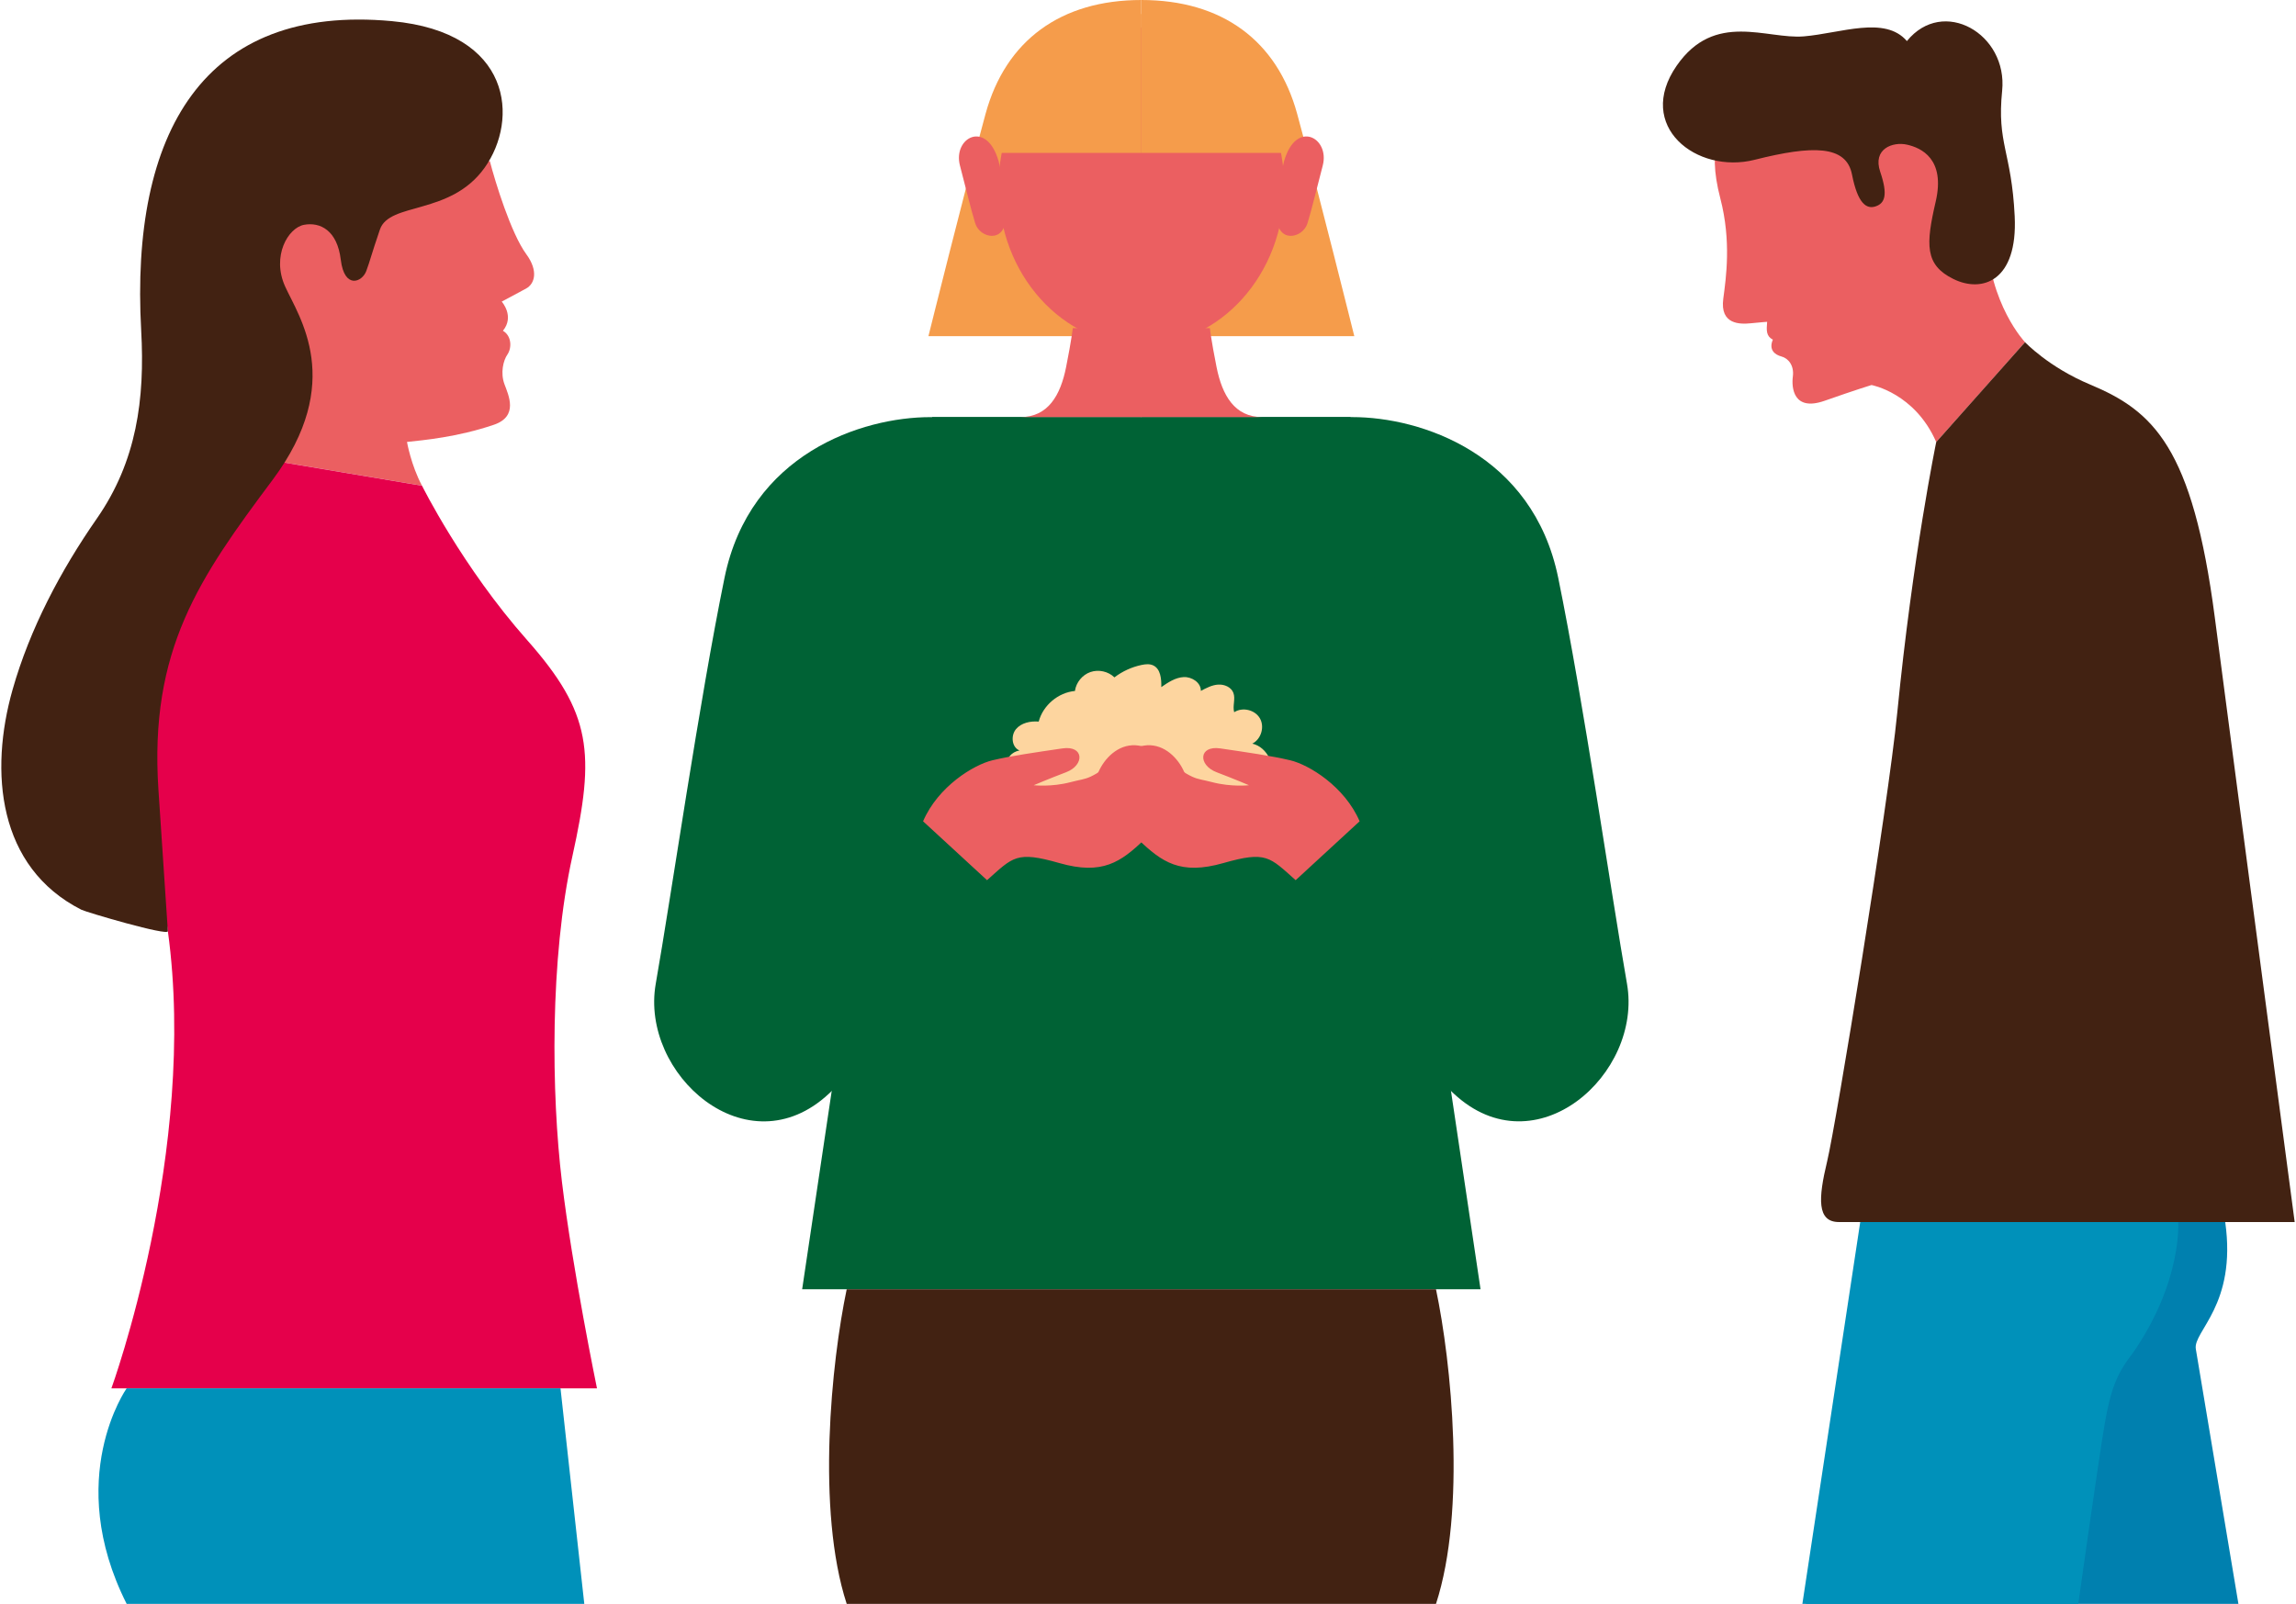 <?xml version="1.0" encoding="UTF-8"?><svg xmlns="http://www.w3.org/2000/svg" id="Layer_2657705c3e64ac" data-name="Layer 2" viewBox="0 0 634.23 443.67" aria-hidden="true" width="634px" height="443px">
  <defs><linearGradient class="cerosgradient" data-cerosgradient="true" id="CerosGradient_id6b1c5a8f3" gradientUnits="userSpaceOnUse" x1="50%" y1="100%" x2="50%" y2="0%"><stop offset="0%" stop-color="#d1d1d1"/><stop offset="100%" stop-color="#d1d1d1"/></linearGradient><linearGradient/>
    <style>
      .cls-1-657705c3e64ac{
        fill: #422212;
      }

      .cls-1-657705c3e64ac, .cls-2-657705c3e64ac, .cls-3-657705c3e64ac, .cls-4-657705c3e64ac, .cls-5-657705c3e64ac, .cls-6-657705c3e64ac, .cls-7-657705c3e64ac, .cls-8-657705c3e64ac{
        stroke-width: 0px;
      }

      .cls-2-657705c3e64ac{
        fill: #e5004b;
      }

      .cls-3-657705c3e64ac{
        fill: #fdd59f;
      }

      .cls-4-657705c3e64ac{
        fill: #eb5f61;
      }

      .cls-5-657705c3e64ac{
        fill: #f59c4b;
      }

      .cls-6-657705c3e64ac{
        fill: #006235;
      }

      .cls-7-657705c3e64ac{
        fill: #0091ba;
      }

      .cls-8-657705c3e64ac{
        fill: #0080af;
      }
    </style>
  </defs>
  <g id="Group657705c3e64ac">
    <g>
      <path class="cls-6-657705c3e64ac" d="M247.91,220.75l32.2,29.64s-28.64,31.12-51.26,52.17c-22.62,21.06-52.25-5.46-47.87-30.42,4.38-24.96,12-77.99,19.02-112.3,7.02-34.32,37.99-44.45,56.93-44.45h58.35"/>
      <path class="cls-6-657705c3e64ac" d="M315.28,115.38h58.35c18.95,0,49.91,10.14,56.93,44.45,7.02,34.32,14.63,87.35,19.02,112.3,4.38,24.96-25.25,51.47-47.87,30.42-22.62-21.06-51.26-52.17-51.26-52.17l32.2-29.64"/>
      <polygon class="cls-6-657705c3e64ac" points="409.08 356.65 373.12 115.38 257.43 115.38 221.47 356.65 409.08 356.65"/>
      <path class="cls-3-657705c3e64ac" d="M281.58,207.6c-2.14-.87-2.46-4.08-1-5.87,1.46-1.78,4.01-2.31,6.31-2.12,1.19-4.5,5.38-8.04,10.02-8.47.32-2.36,2.05-4.47,4.3-5.24s4.91-.18,6.62,1.48c2.21-1.69,4.8-2.87,7.52-3.44,1.06-.22,2.21-.34,3.19.12,2.06.96,2.31,3.74,2.25,6.01,1.88-1.3,3.9-2.65,6.18-2.77,2.28-.12,4.82,1.54,4.76,3.82,1.51-.8,3.07-1.63,4.78-1.74,1.71-.11,3.6.68,4.21,2.27.65,1.68-.27,3.63.23,5.37,2.28-1.5,5.75-.68,7.11,1.69,1.36,2.36.34,5.78-2.1,7,4.19.95,6.72,6.28,4.82,10.13-.24.48-.54,1.02-.36,1.53.13.36.47.59.71.88,1.25,1.52-.44,3.71-2.12,4.74-4.77,2.96-10.58,4.18-16.14,3.4-5.76,3.36-12.91,4.26-19.32,2.44-1.27-.36-2.75-1.16-2.69-2.48-.12,2.62-10.43,3.1-12.09,2.91-.9-.1-2.13-.68-2.99-.57-.99.13-1.96,1.15-3.06,1.39-1.6.35-3.59.03-5.17-.36-5.99-1.47-7.34-7.09-9.05-12.3-1.11-3.38-1.63-8.87,3.09-9.83Z"/>
      <path class="cls-5-657705c3e64ac" d="M315.28,0c-22.29,0-37.54,11.19-43.09,31.5-5.54,20.31-15.8,61.5-15.8,61.5h58.88V0Z"/>
      <path class="cls-5-657705c3e64ac" d="M315.28,0c22.29,0,37.54,11.19,43.09,31.5,5.54,20.31,15.8,61.5,15.8,61.5h-58.88V0Z"/>
      <path class="cls-4-657705c3e64ac" d="M272.6,243.48c7.24-6.43,8.09-8.13,20-4.73,11.9,3.4,17-.28,23.52-6.52,6.52-6.23,8.5-8.78,11.34-12.75,2.83-3.97-5.38-18.99-16.44-11.05-11.05,7.93-9.92,6.52-15.3,7.93-5.38,1.42-10.2.85-10.2.85,0,0,4.08-1.74,8.92-3.58,5.22-1.98,5-7.49-1-6.6-7.39,1.09-14.11,2.04-19.33,3.28-5.22,1.24-15.06,7.25-19.2,16.88"/>
      <path class="cls-4-657705c3e64ac" d="M357.95,243.48c-7.24-6.43-8.09-8.13-20-4.73-11.9,3.4-17-.28-23.52-6.52-6.52-6.23-8.5-8.78-11.34-12.75-2.83-3.97,5.38-18.99,16.44-11.05,11.05,7.93,9.92,6.52,15.3,7.93s10.2.85,10.2.85c0,0-4.08-1.74-8.92-3.58-5.22-1.98-5-7.49,1-6.6,7.39,1.09,14.11,2.04,19.33,3.28,5.22,1.24,15.06,7.25,19.2,16.88"/>
      <path class="cls-1-657705c3e64ac" d="M396.76,356.65h-162.97c-4.22,20.06-8.44,61.08,0,87.02h162.97c8.44-25.94,4.22-66.95,0-87.02Z"/>
      <ellipse class="cls-4-657705c3e64ac" cx="315.28" cy="51.57" rx="39.5" ry="43.94"/>
      <path class="cls-4-657705c3e64ac" d="M275.78,44.52c-3.34-11.55-12.69-6.42-10.67,1.28,2.02,7.7,2.93,11.74,4.22,15.96,1.28,4.22,8.44,5.69,8.44-1.83s-1.98-15.41-1.98-15.41Z"/>
      <path class="cls-4-657705c3e64ac" d="M348.73,115.38c-7.71,0-11.1-6.09-12.65-13.8-1.54-7.71-1.85-10.8-1.85-10.8h-37.92s-.31,3.08-1.85,10.8c-1.54,7.71-4.94,13.8-12.65,13.8h66.91Z"/>
      <path class="cls-4-657705c3e64ac" d="M354.77,44.52c3.34-11.55,12.69-6.42,10.67,1.28-2.02,7.7-2.93,11.74-4.22,15.96-1.28,4.22-8.44,5.69-8.44-1.83,0-7.52,1.98-15.41,1.98-15.41Z"/>
      <path class="cls-5-657705c3e64ac" d="M315.28,42.3h-39.5s1.1-38.4,39.5-38.4c0,14.7,0,38.4,0,38.4Z"/>
      <path class="cls-5-657705c3e64ac" d="M315.28,42.3h39.5s-1.1-38.4-39.5-38.4c0,14.7,0,38.4,0,38.4Z"/>
    </g>
    <g>
      <path class="cls-4-657705c3e64ac" d="M480.88,30.59c-5.16,3.87-9.41,9.2-5.48,24.33,3.06,11.76,1.58,21.91.81,27.71-.97,7.25,4.72,7.09,7.68,6.79,2.96-.3,4.45-.4,4.45-.4-.2,2.37-.3,3.95,1.58,4.94-1.19,2.77.49,4.15,2.37,4.65,1.88.49,3.56,2.47,3.16,5.53-.4,3.06.1,9.78,8.8,6.72,8.7-3.06,12.95-4.35,12.95-4.35,0,0,11.98,2.18,17.9,15.78.44-.44,24.56-27.63,24.56-27.63,0,0-9.96-10.44-10.62-29.52-.66-19.08-19.3-41.23-19.3-41.23l-48.86,6.69Z"/>
      <path class="cls-1-657705c3e64ac" d="M559.66,94.66s6.5,6.9,17.99,11.71c17.53,7.33,28.34,17.35,34.48,64.36,6.14,47.02,22.1,167.32,22.1,167.32h-126.03c-6.14,0-5.73-6.55-3.27-16.78,2.46-10.23,16.82-98,19.4-124.18,4.28-43.46,10.77-74.81,10.77-74.81l24.56-27.63Z"/>
      <path class="cls-1-657705c3e64ac" d="M526.99,11.36c-6.08-7.09-18.23-2.17-28.5-1.3-10.27.87-24.62-7.09-35.16,8.1-11.6,16.73,5.5,30.1,21.56,26.04,16.06-4.05,25.32-4.05,26.91,4.05,1.59,8.1,4.01,9.69,6.56,8.83,2.55-.87,3.42-3.18,1.25-9.55-2.17-6.37,3.47-8.39,7.38-7.52,3.91.87,10.71,3.91,7.96,15.77-2.75,11.86-3.04,17.51,4.92,21.41,7.96,3.91,17.8.58,16.93-17.36-.87-17.94-4.96-20.02-3.47-34.73,1.59-15.77-16.35-26.04-26.33-13.75"/>
      <path class="cls-8-657705c3e64ac" d="M515.05,338.05l-16,105.62h119.62s-10.97-65.64-11.78-70.51c-.81-4.88,11.38-12.1,8.13-35.11h-99.97Z"/>
      <path class="cls-7-657705c3e64ac" d="M602.01,338.05s1.22,16.41-12.6,36.33c-4.47,5.69-6.1,10.16-7.72,19.51-1.63,9.35-7.31,49.79-7.31,49.79h-76.3l16-105.62h87.93Z"/>
    </g>
    <g>
      <path class="cls-4-657705c3e64ac" d="M135.11,44.61c1.49,5.76,5.85,19.95,10.08,25.72,3.38,4.61,2.35,8.2-.1,9.51-2.45,1.31-5.53,2.98-6.7,3.59,0,0,3.63,4.04.33,8.07,2.41,1.4,2.51,4.72,1.23,6.58-1.13,1.64-1.96,5.06-.82,8.16,1.14,3.1,3.97,8.93-2.94,11.27-10.12,3.43-19.43,4.25-24,4.74,0,0,1.11,6.43,4.15,12.1-8.27-1.39-49.03-8.24-49.03-8.24l-4.54-67.77,26-20.22,46.32,6.48"/>
      <path class="cls-2-657705c3e64ac" d="M67.32,126.13l49.03,8.24s11.1,22.41,29.05,42.68c17.94,20.27,18.84,31.29,12.54,59.76-6.3,28.47-5.82,65.8-2.91,90.04,2.91,24.24,9.7,57.21,9.7,57.21H30.44s23.97-65.75,15.62-126.45c-8.35-60.69-4.47-106.27-4.47-106.27l25.74-25.22Z"/>
      <path class="cls-1-657705c3e64ac" d="M108.03,5.85c33.44,3.11,35.09,27.3,25.62,40.56-9.47,13.27-26.33,9.39-28.95,17.09-2.62,7.7-2.62,8.36-3.77,11.47-1.15,3.11-6.06,5.08-7.05-3.11-.98-8.19-5.73-10.49-10.16-9.67-4.42.82-9.01,8.68-5.24,17.04,3.77,8.36,16.77,26.43-3.45,53.51-20.22,27.08-34.18,46.86-31.57,85.86,2.53,37.91,2.6,38.97,2.6,39,.09,1.41-22.54-5.25-23.93-5.95C-1.04,239.88-3.33,213.47,3.11,190.79c4.8-16.91,13.31-32.97,23.31-47.35,11-15.81,13.32-33,12.26-52.03C35.65,36.74,55.88,1,108.03,5.85Z"/>
      <path class="cls-7-657705c3e64ac" d="M34.66,384.05s-17.54,24.85,0,59.62h126.56l-6.58-59.62H34.66Z"/>
    </g>
  </g>
</svg>
